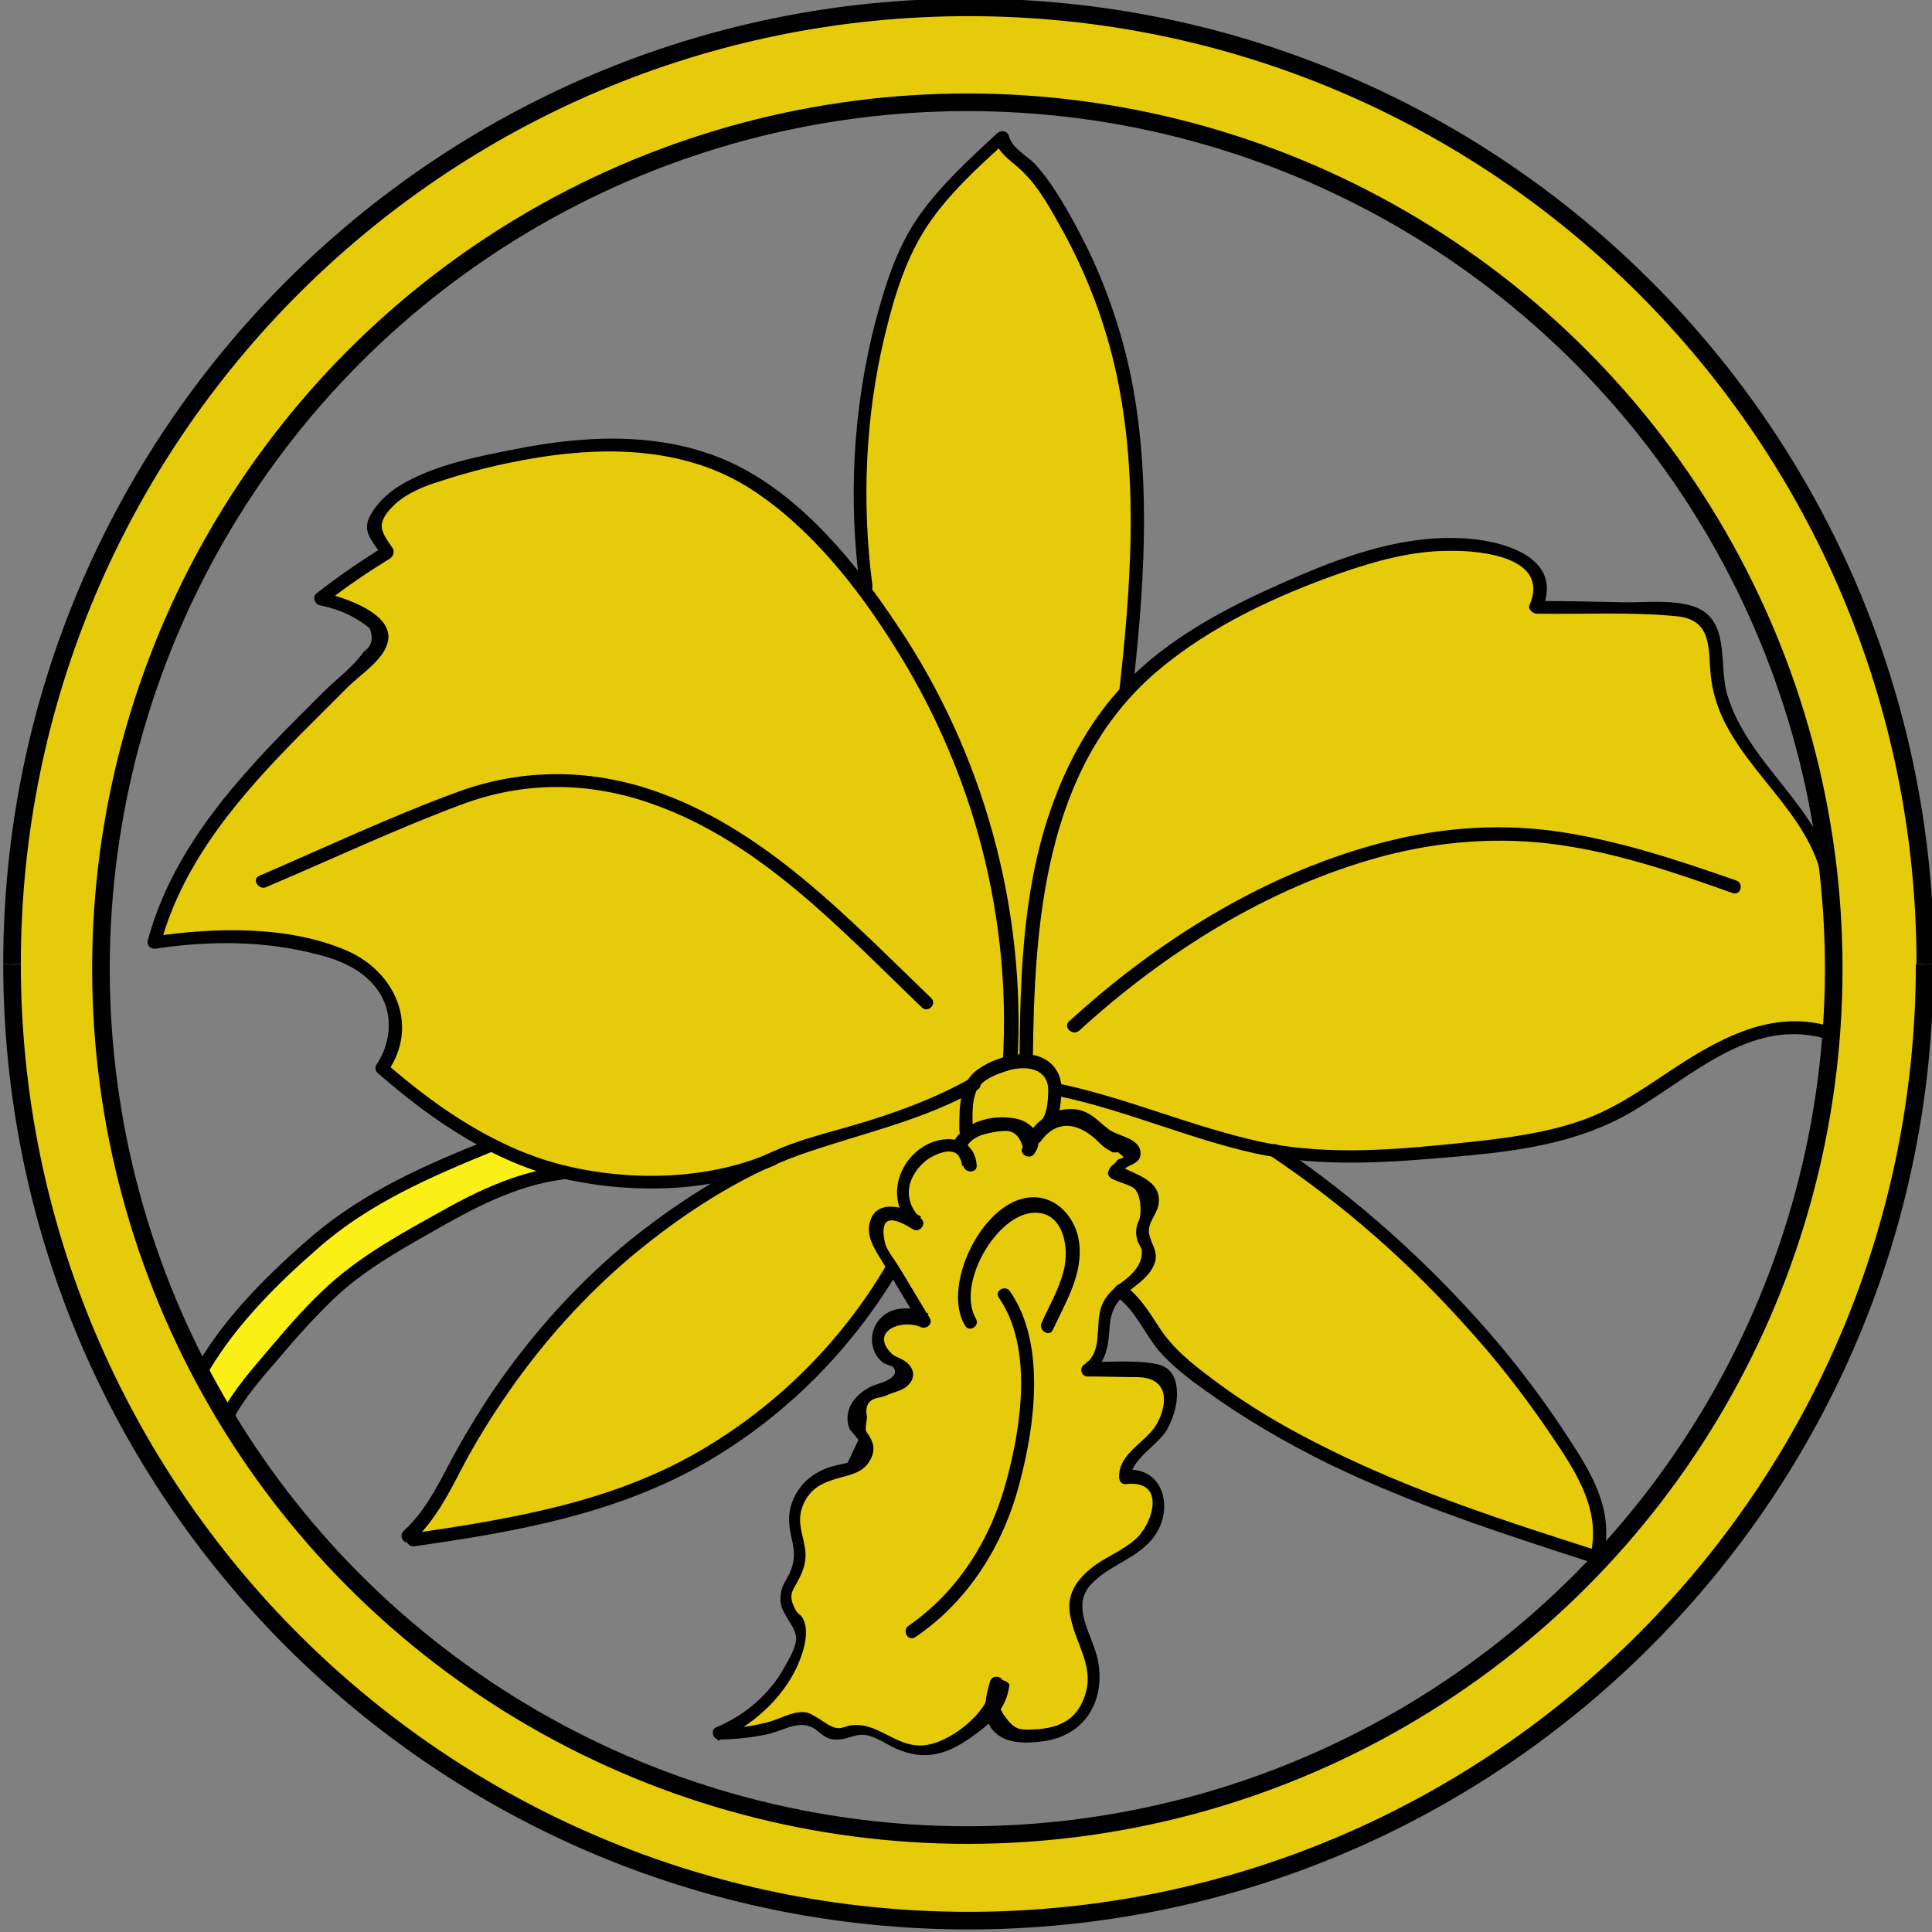 <svg xmlns="http://www.w3.org/2000/svg" viewBox="0 0 289 289">
<rect x="0" y="0" width="289" height="289" fill="#808080" stroke="none"/>
<g>
	<polygon display="inline" fill="#fbf016" points="33.5,212.8 37,207.5 42,201.3 47.8,195 52.8,190.6 64.6,183.2 74.4,178.2    85.4,175.2 78.6,172.7 74.1,171 63.1,176.1 55.1,180.1 48.7,184.6 42.2,190.5 34.4,198.9 29.5,206  "/>
	<path display="inline" fill="#e6cb0b" d="M61.1,229.8c4.8-7.1,17.2-27.6,20.9-31.7c3.8-4.2,8.5-8.7,14.9-13.4   c2.8-2.1,10.1-7.8,10.1-7.8l6.1-2.3l3.4-1.3c0,0-3.9,0.8-7.8,1.7c-3.9,0.8-7.8,1.7-7.8,1.7c-7.7-0.4-15.6-1.1-23.7-4   c0,0-2.1-1.1-4.2-2.2c-2.1-1.1-4.2-2.2-4.2-2.2l-6-4.1l-5.6-4.6l1.9-4.2l0-4l-1.4-3.7l-4.2-3.8l-4.7-1.9l-5.8-1.5l-7.4-0.3   l-7.7,0.4l-4.7,0.4l2.7-7.6l3-5.5l6.9-9.4l8.9-9.6l7.6-7.6l4.8-4.9l-0.3-2.5l-3.3-2.5l-5.1-1.9l5.4-4.3l4.3-2.7l-2.2-3.5l2.2-4.4   l5.9-3l5.8-1.8l6.2-1.5l8.8-1.3l7.4-0.5l7.5,0.5l7.9,2.5l5.5,2.8l5.1,4l5.2,5.1l5.7,6.7l-0.6-7.9v-7.5l0.5-9.4l1.9-11.5l3.1-10.9   l3.7-7.6l5.3-6.5l6.6-6.3l6.2,6.7l5.7,10.1l3.4,8l2.8,9.5l1.8,12.2l0.5,11.4l-0.2,8.1l-0.5,7.9l-1.2,8.2l5.6-4.1l5.6-3.9l7-3.9   l10.2-4.6l8-2.8l7.9-2h7.2l7.4,1.7l2.4,1.7l0.9,3l-0.4,2.8l3.9,0.2l7.1,0.1l5.2,0.1l6.9,0.5l2.8,1.7l0.9,5.1l0.5,4.6   c0,0,2.2,5.6,2.7,6.4c0.7,1.2,5,7,5,7l4.5,5.9l2.3,3.8l1.5,2.9l1.1,11.8l0.1,10.5l-0.4,3.5l-1.8-0.8l-3.1-0.4l-4.1,0.4l-5.9,1.9   l-7.4,4.5l-7.8,5l-7.4,3.4l-9,2.1l-13.7,1.5l-8.6,0.6l-9.3-0.2l-5-0.7l5.1,3.6l9.4,7.2l9.8,9l7,7.6l5.7,7.2l5.9,8.5l3.8,6.4l2,6.9   l-0.8,4.7l-3.5-1.5l-11-3.6l-9-3.2l-9.5-3.8l-15.1-7.5l-7.2-4.6l-6.1-4.6l-4.5-4.8l-3.2-4.9l-1.4-2l-1.9,1.8l-0.9,3l-0.4,4   l-1.6,2.6L163,205l5.4,0.1l5.8,0.8l0.8,2.2l-0.3,3.4l-2.1,3.7l-1.2,1.2l-2.2,2c0,0-1.2,2.4-0.6,2.6c0.3,0.1,1.7,0.2,2.4,0.7   c1,0.7,2,1.4,2,1.4l0,3.9l-1.6,2.4l-2.3,2.5l-3.2,2l-4.3,2.8l-0.9,4.7l2.3,6.5l0.4,3.7l-0.7,3.3l-3.3,3.8l-4.7,1.1l-4-0.2l-1.3-2   l-0.8-1.6c0,0,0.5-2,0-2c-0.5,0-2.3,3.6-2.3,3.6s-1.5,1.4-2.6,2.1c-0.4,0.2-1.4,0.3-2.2,1c-1.1,0.9-3.3,1.5-3.3,1.5l-3.6-0.6   l-3.6-1.9c0,0-1.4-0.7-2.3-0.7c-0.9,0-1.5,0.2-1.5,0.2h-1.8l-1.8,0.5l-2.1-1.8l-1.2-0.7l-5.3,1.5l-5,0.9l-1.7-0.5l4.7-3.2l3.2-3.7   l1.8-2.8l1.5-4.4l-0.1-1.6l-1.3-1.2l-1-3l2.2-4.2l-0.4-4.4l-0.3-4.4l2-3.5l3.8-2l3.1-0.8l2.1-2.8l-0.8-1.6l-1.7-2.3l0.3-1.4   c0,0,0.2-0.9,1.2-2c0.6-0.7,2.9-1.4,2.9-1.4l3-1.2l0.7-1.9c0,0-0.7-1.1-1.3-1.1c-0.7,0-2.2-0.9-2.2-0.9l-0.7-2.9l1.1-2.1l1.8-1.1   h2.4l1.7,0.7l-2.9-4.8l-1.6-2.9l-3.3,5.1l-4.7,6.1c0,0-1.3,1.4-2.7,2.9s-2.9,3-3.2,3.4c-15.1,14.4-36.2,21-56.6,22.7L61.1,229.8z"/>
	<circle display="inline" fill="none" stroke="#e6cb0b" stroke-width="13.167" stroke-miterlimit="10" cx="144.7" cy="144" r="136.5"/>
	<path display="inline" fill="none" stroke="#000000" stroke-width="2.633" stroke-miterlimit="10" d="M1.8,144.2   c0-79,64.1-143.1,143.1-143.1c79,0,143.1,64.1,143.1,143.1"/>
	<path display="inline" fill="none" stroke="#000000" stroke-width="2.633" stroke-miterlimit="10" d="M144.9,287.3   c-79,0-143.1-64.1-143.1-143.1"/>
	<path display="inline" fill="none" stroke="#000000" stroke-width="2.633" stroke-miterlimit="10" d="M287.9,144.2   c0,79-64.1,143.1-143.1,143.1"/>
	<circle display="inline" fill="none" stroke="#000000" stroke-width="2.633" stroke-miterlimit="10" cx="144.7" cy="144.9" r="129.6"/>
	<path display="inline" d="M167.1,194c2.8,2.1,4.1,5.5,6.3,8.1c2,2.3,4.5,4.2,6.9,5.9c5.8,4.2,12,7.8,18.5,11   c12.6,6.1,25.9,10.4,39.2,14.7c1.2,0.4,1.7-1.5,0.5-1.9c-13.5-4.3-27-8.7-39.7-15c-6.1-3-12-6.4-17.4-10.5c-3.1-2.3-6-4.6-8.1-7.9   c-1.5-2.3-2.8-4.4-5-6.1C167,191.5,166.1,193.2,167.1,194"/>
	<path display="inline" d="M239.8,233.1c1.6-6.6-1.1-11.7-4.6-17.1c-3.7-5.8-7.8-11.3-12.3-16.5c-9.3-10.7-20-20.3-31.7-28.2   c-1.1-0.7-2,1-1,1.7c10.7,7.2,20.4,15.7,29,25.3c4.3,4.7,8.3,9.8,11.9,15c3.9,5.8,8.6,12,6.8,19.3   C237.6,233.8,239.5,234.3,239.8,233.1"/>
	<path display="inline" d="M155.7,170.7c2.7-3.7,6.2-2.4,8.8,0.3c0.7,0.7,1,0.8,1.8,1.3c0.3,0.2,0.8,0,1,0.1   c1.5,1.2,0.3,0.6-0.2,1.2c-0.5,0.7-1,0.7-1.3,1.6c-0.2,0.4,0.1,0.9,0.5,1.1c0.8,0.5,2.7,0.9,3.4,1.5c1,1,1,3.3,0.8,4.4   c-0.1,0.3-0.3,0.7-0.4,1c-0.2,0.8-0.2,1.5,0,2.2c0.1,0.6,0.7,1.2,0.7,1.8c0.1,1.9-1.4,3.4-2.7,4.4c-1.5,1.1-2.8,2.2-3.4,4   c-0.9,2.7,0.3,6.7-2.5,8.5c-0.8,0.5-0.5,1.8,0.5,1.8c2.5,0,5,0.1,7.5,0.1c4.5,0.1,4.6,3.7,2.9,6.9c-1.6,2.9-5.8,4.4-5.7,8.1   c0,0.5,0.4,1.1,1,1c6.2-0.7,4,6,1.5,8.2c-1.8,1.6-4,2.5-5.9,3.8c-2.4,1.7-4.4,4-4,7.1c0.6,4.8,4.3,8.4,1.9,13.5   c-1.4,3.1-4.2,4-7.4,4.1c-2,0.1-2.7,0-4-1.7c-1.5-1.9-1.1-2.9-0.5-5c0.4-1.2-1.5-1.7-1.9-0.5c-0.7,2.3-1.3,5.2,0.4,7.3   c1.8,2.1,4.9,2,7.3,1.7c6.2-0.7,9.5-5.7,8.5-11.8c-0.7-4.1-4.5-8.5-0.8-12c2.7-2.7,6.7-3.6,9.1-6.8c3.1-4.1,1.5-10.7-4.4-10l1,1   c-0.1-2.5,4.2-4.9,5.4-7.1c1.1-2,1.8-4.6,1.3-6.9c-0.4-1.7-1.4-2.6-3.1-2.9c-3.2-0.6-7-0.2-10.3-0.3c0.2,0.6,0.3,1.2,0.5,1.8   c2.6-1.7,2.8-4.3,3-7.2c0.3-3.4,1.9-4.4,4.3-6.3c1.1-0.9,2.1-1.9,2.5-3.3c0.4-1.6-0.6-2.6-0.9-4.1c-0.3-1.7,1.1-2.8,1.4-4.4   c0.6-3.7-3.6-4.5-6-5.9c0.2,0.4,0.3,0.7,0.5,1.1c0.6-1.4,3-1,2.8-3.1c-0.2-2.1-3.6-2.4-4.8-3.4c-1.9-1.5-3.1-3.1-5.9-3   c-2.5,0.1-4.4,1.5-5.8,3.4C153.2,170.7,155,171.7,155.7,170.7"/>
	<path display="inline" d="M148.3,252.3c-0.5,4-6.5,8.7-10.5,8.8c-4,0.1-6.6-3.6-10.6-3c-0.6,0.1-1.4,0.5-1.9,0.4   c-1.2-0.1-2.3-1.2-3.3-1.7c-0.7-0.4-1.1-0.7-2-0.7c-1.7,0-3.5,1.1-5.1,1.5c-2.6,0.7-5.3,1-8,1l0.5,1.8c5.9-2.5,11.6-8,13-14.6   c0.2-1.1,0.3-2.4-0.2-3.5c-0.4-0.9-0.8-0.7-1.2-1.5c-1.3-2.4-0.3-2.9,0.6-4.8c0.6-1.2,0.9-2.2,0.9-3.5c-0.1-2.6-1.5-4.6-0.4-7.3   c1.1-2.7,3.1-3.5,5.7-4.2c1.4-0.4,2.9-0.7,3.9-1.9c0.7-0.9,1.1-1.9,0.9-3c-0.1-0.3-0.2-0.5-0.3-0.8c-0.8-1.6-1-0.6-0.6-3.3   c-0.4-1.8,0.3-2.8,2.1-3c0.4-0.1,0.7-0.2,1.1-0.4c0.7-0.3,1.6-0.5,2.3-0.9c0.8-0.5,1.4-1.2,1.4-2.2c-0.1-0.9-0.7-1.6-1.4-2   c-0.8-0.5-1.4-0.5-2.1-1.3c-2.8-3.2,1.9-4.9,4.6-3.7c0.8,0.4,1.9-0.4,1.4-1.3c-1.6-2.6-3.1-5.2-4.7-7.8c-0.6-1-1.7-2.3-2-3.4   c-1.2-5.3,2.4-3.2,4.2-2.1c0.9,0.6,2.1-0.8,1.2-1.6c-1.8-1.6-2.4-4-1.3-6.2c0.5-1,1.1-1.7,1.9-2.4c1.1-0.9,5.2-3.1,5.5,0.7h2   c-0.2-1.6-0.6-2.6-1.7-3.8l0.2,1.2c0.9-1.6,2.3-2.1,4-2.4c0.5-0.1,1-0.2,1.6-0.2c1.5-0.2,2.5,0.6,3,2.4c-0.7,1,1,2,1.7,1   c1.8-2.5-0.4-4.9-2.9-5.3c-3.3-0.6-7.4,0.4-9.1,3.4c-0.2,0.4-0.1,0.9,0.2,1.2c0.4,0.8,0.8,1.6,1.2,2.4c0.1,1.2,2.1,1.3,2,0   c-0.4-4.8-5.8-4.7-8.8-2.2c-3.6,2.9-4.4,8.3-0.7,11.5c0.4-0.5,0.8-1,1.2-1.6c-2.5-1.6-7.3-2.9-7.8,1.5c-0.2,1.9,1,3.6,1.9,5.1   c1.9,3.1,3.7,6.2,5.6,9.3l1.4-1.4c-2.5-1.1-5.8-1.3-7.6,1.2c-1.4,1.9-1.1,4.8,0.9,6.2c0.3,0.2,1.3,0.4,1.5,0.7   c1,1.7-2.5,2.4-3.2,2.7c-1.4,0.7-2.6,1.6-3.3,3c-0.5,1.1-0.6,2.3-0.1,3.5c0.1,0.1,1.3,1.5,1.3,1.6l-1.6,3.4   c-0.7,0.2-1.4,0.3-2.1,0.5c-3.1,0.8-5.5,2.9-6.4,6c-0.4,1.4-0.3,2.8,0,4.3c0.5,2.1,0.8,3.5-0.2,5.8c-0.4,0.8-1,1.6-1.2,2.5   c-0.3,1.4-0.2,2.3,0.5,3.5c0.6,1.2,1.6,2.2,1.7,3.7c0,1.3-1.1,3.1-1.7,4.2c-2.3,4.2-6,7.3-10.3,9.1c-0.9,0.4-0.4,1.9,0.5,1.8   c2.5,0,4.9-0.3,7.3-0.8c2.5-0.6,4.8-2.3,7.1-0.7c1.2,0.9,1.7,1.6,3.4,1.5c1.2,0,2.3-0.7,3.6-0.7c1.7,0,3.5,1.4,5.1,2.1   c4.2,1.8,7.4,0.9,11-1.6c2.9-2,5.5-4.3,5.9-8C150.4,251,148.4,251,148.3,252.3"/>
	<path display="inline" d="M146,197.3c-2.9-5,2.6-14.8,7.9-15.8c5-0.9,6.2,4.9,5.2,8.6c-0.7,2.8-2.2,5.3-3.3,7.8   c-0.5,1.1,1.2,2.2,1.7,1c1.9-4.1,4.6-8.4,3.9-13.2c-0.5-3.5-3.3-6.8-7.1-6.6c-7.2,0.3-13.5,13.1-10,19.1   C144.9,199.4,146.6,198.4,146,197.3"/>
	<path display="inline" d="M149.4,194.1c5.1,7.3,3.4,19.1,1.2,27.2c-2.3,8.8-7.2,16.7-14.7,21.9c-1,0.7-0.1,2.4,1,1.7   c8-5.4,13.2-13.8,15.6-23c2.3-8.6,4-20.9-1.4-28.7C150.4,192.1,148.7,193.1,149.4,194.1"/>
	<path display="inline" d="M132.5,189.4c-6.8,11.5-16.5,21.1-28.1,27.8c-13.2,7.6-28,10-42.9,12.2c-1.3,0.2-0.7,2.1,0.5,1.9   c15.4-2.2,30.7-4.9,44.2-12.9c11.5-6.8,21.1-16.5,28-28C134.9,189.3,133.2,188.3,132.5,189.4"/>
	<path display="inline" d="M61.8,230.5c3.2-3,5.2-6.8,7.2-10.7c2.1-4,4.5-7.9,7.1-11.6c5.2-7.5,11.4-14.4,18.4-20.3   c7.3-6.1,16.1-11.9,25-15.1c9-3.2,18.2-5,26.7-9.8c1.1-0.6,0.1-2.3-1-1.7c-4.6,2.6-9.5,4.5-14.5,6.1c-4.6,1.5-9.4,2.5-13.8,4.3   c-8.2,3.4-16.1,8.5-23,14.1c-6.8,5.6-12.8,12.1-18,19.2c-2.7,3.7-5.1,7.5-7.3,11.4c-2.5,4.4-4.4,9.1-8.2,12.6   C59.4,230,60.8,231.4,61.8,230.5"/>
	<path display="inline" d="M145.5,169.1c0-1.8-0.2-4,0.5-5.8c0.8-1.9,3.1-2.6,4.9-3.2c2.5-0.7,5.8-0.4,5.9,2.9   c0,1.2-0.1,4.2-1.4,4.9c-1.1,0.6-0.1,2.3,1,1.7c2.1-1.1,2.3-4.5,2.4-6.6c0-2.7-1.6-4.7-4.3-5.2c-2.7-0.5-6.3,0.7-8.4,2.3   c-2.7,2-2.6,5.9-2.6,8.9C143.5,170.4,145.5,170.4,145.5,169.1"/>
	<path display="inline" d="M161.4,154.2c12.8-11.7,28.2-21.4,45-26c8.8-2.4,18-3.1,27-1.8c8.9,1.3,17.4,4.2,25.8,7.2   c1.2,0.4,1.7-1.5,0.5-1.9c-8.9-3.1-17.9-6.1-27.3-7.4c-8.9-1.2-17.9-0.4-26.6,2c-17.2,4.7-32.9,14.6-45.9,26.5   C159,153.6,160.4,155,161.4,154.2"/>
	<path display="inline" d="M158.5,164c9.9,2.1,19.3,6.3,29.1,8.5c10.1,2.2,20.2,1.4,30.4,0.5c9.1-0.8,18.1-2,26.1-6.7   c8.8-5.1,17.6-14,28.7-11c1.2,0.3,1.8-1.6,0.5-1.9c-8.9-2.4-16.9,2.4-24.1,7.2c-4.2,2.8-8.3,5.6-13.2,7.2c-5.1,1.7-10.4,2.4-15.8,3   c-10.5,1.1-21.2,2.2-31.6,0c-10.1-2.2-19.6-6.4-29.7-8.6C157.8,161.8,157.3,163.8,158.5,164"/>
	<path display="inline" d="M274.7,133c-1.5-11.8-13-18.1-16.3-29c-1.4-4.5,0.6-11.4-5.1-13.3c-3.1-1-6.8-0.6-10-0.6   c-4.5-0.1-9.1-0.2-13.6-0.2c0.3,0.4,0.6,0.8,1,1.2c3.4-8-6.5-10.4-12.3-10.6c-9.4-0.4-18.5,3.1-27,6.9c-8.3,3.7-16.6,8.1-23,14.7   c-5.9,6.1-9.8,13.9-12.2,22c-3.3,11.2-3.6,23-3.7,34.6c0,1.3,2,1.3,2,0c0.2-20.6,1.7-43.9,18.6-58.3c7.9-6.7,17.8-11.3,27.5-14.7   c5.2-1.8,10.6-3.3,16.1-3.3c4.7-0.1,15.2,0.9,12.1,8.1c-0.3,0.6,0.4,1.2,1,1.3c7,0.1,14.3-0.3,21.2,0.4c5.2,0.6,4.5,5,4.9,8.8   c0.2,2.1,0.8,4.1,1.6,6c4.1,9.2,14,15.5,15.3,25.9C272.9,134.2,274.9,134.2,274.7,133"/>
	<path display="inline" d="M130.5,87.6c-1.6-12.4-1.1-25,1.8-37.2c1.4-5.8,3.1-11.6,6.4-16.6c3.2-4.8,7.5-8.7,11.8-12.6   c-0.6-0.1-1.1-0.3-1.7-0.4c0.6,2.4,2.8,3.4,4.4,5.1c2.6,2.6,4.4,6.2,6.2,9.4c3.7,6.9,6.4,14.4,7.9,22.1c3,15.2,1.8,31,0.1,46.2   c-0.1,1.3,1.8,1.3,2,0c1.7-15.1,2.8-30.6,0.1-45.6c-1.3-7.1-3.6-14.1-6.7-20.6c-1.7-3.4-3.5-6.8-5.7-10c-0.7-1-1.5-2-2.3-2.9   c-1.3-1.3-3.4-2.3-3.9-4.2c-0.2-0.7-1.1-0.9-1.7-0.4c-4.2,3.9-8.5,7.8-11.8,12.5c-3.4,4.9-5.1,10.6-6.6,16.3   c-3.2,12.7-3.9,25.9-2.2,38.9C128.7,88.9,130.7,88.9,130.5,87.6"/>
	<path display="inline" d="M39.8,132.7c9.7-4.1,19.2-8.6,29.1-12.3c9.5-3.6,19.3-3.5,28.8-0.1c16.1,5.7,28.1,18.8,40.2,30.4   c0.9,0.9,2.3-0.5,1.4-1.4c-12.5-12-25.1-25.6-42-31.2c-9.4-3.1-19.1-3.1-28.4,0.2c-10.2,3.7-20.1,8.4-30.1,12.7   C37.6,131.5,38.7,133.2,39.8,132.7"/>
	<path display="inline" d="M152.2,158.9c1.3-23-5.1-46.3-18-65.4c-6.1-9.2-14-18.9-24-23.9C99.9,64.5,88,65,77,67.2   c-5.6,1.1-11.8,2.3-16.8,5.2c-1.9,1.1-3.6,2.6-4.7,4.5c-1.5,2.6,0.1,3.8,1.6,6.2c0.1-0.5,0.2-0.9,0.4-1.4   c-3.5,2.2-6.9,4.5-10.2,7.1c-0.6,0.5-0.2,1.5,0.4,1.7c1.8,0.4,3.5,0.9,5.1,1.8c0.9,0.5,1.7,1,2.5,1.7c0.6,1.5,0.3,2.7-0.9,3.5   c-1.5,2.2-4.1,4.1-6,6c-3.8,3.8-7.7,7.6-11.3,11.7c-6.7,7.5-12.4,15.8-15,25.5c-0.2,0.8,0.5,1.3,1.2,1.2c7.9-1.2,16.2-1.2,23.9,0.8   c3.4,0.8,6.8,2.2,9,5c2.7,3.4,2.5,8,0.1,11.6c-0.2,0.3-0.2,0.9,0.2,1.2c8.2,7.2,17.8,13.7,28.6,16c10,2.1,21.4,1.8,30.8-2.2   c1.2-0.5,0.2-2.2-1-1.7c-9.2,3.9-20.6,4.1-30.2,1.8c-10.1-2.4-19.1-8.5-26.9-15.3l0.2,1.2c4.7-6.8,1.2-14.8-5.9-18   c-8.8-3.9-20-3.6-29.3-2.2c0.4,0.4,0.8,0.8,1.2,1.2c3.4-12.6,12.1-22.5,21.1-31.6c2.3-2.3,4.6-4.6,6.9-6.9c1.8-1.8,5.1-3.9,5.9-6.4   c1.6-4.6-6.7-7.1-9.7-7.8c0.1,0.6,0.3,1.1,0.4,1.7c3.1-2.5,6.4-4.7,9.8-6.8c0.4-0.3,0.6-0.9,0.4-1.4c-0.7-1.1-1.7-2.2-1.7-3.5   c0.1-1.3,1.1-2.3,2-3.2c1.9-1.7,4.4-2.7,6.7-3.4c4.8-1.6,9.9-2.8,14.9-3.6c10.8-1.7,22.3-1.3,31.7,4.8c8.8,5.7,15.9,14.7,21.4,23.5   c5.5,8.7,9.7,18.1,12.5,28c3.1,11.1,4.4,22.6,3.7,34.2C150.2,160.2,152.1,160.2,152.2,158.9"/>
	<path display="inline" d="M34.7,212.7c1.7-3.5,4.5-6.6,7-9.5c2.6-3.1,5.3-6.1,8.2-8.9c4.3-4.1,9.4-7,14.5-9.9   c6.3-3.6,12.7-7.1,20-8c1.2-0.2,1.3-2.1,0-2c-6.6,0.8-12.6,3.5-18.4,6.8c-5.8,3.2-11.8,6.5-16.8,11c-3.1,2.8-5.9,6-8.6,9.2   c-2.7,3.2-5.7,6.5-7.6,10.2C32.4,212.8,34.1,213.8,34.7,212.7"/>
	<path display="inline" d="M73.3,170.4c-9.4,3.7-18.7,7.8-26.5,14.4c-6.4,5.5-12.9,11.9-17.2,19.2c-0.6,1.1,1.1,2.1,1.7,1   c4.1-6.9,10.2-13,16.3-18.3c7.6-6.7,16.9-10.7,26.2-14.5C75,171.8,74.5,169.9,73.3,170.4"/>
</g>
</svg>